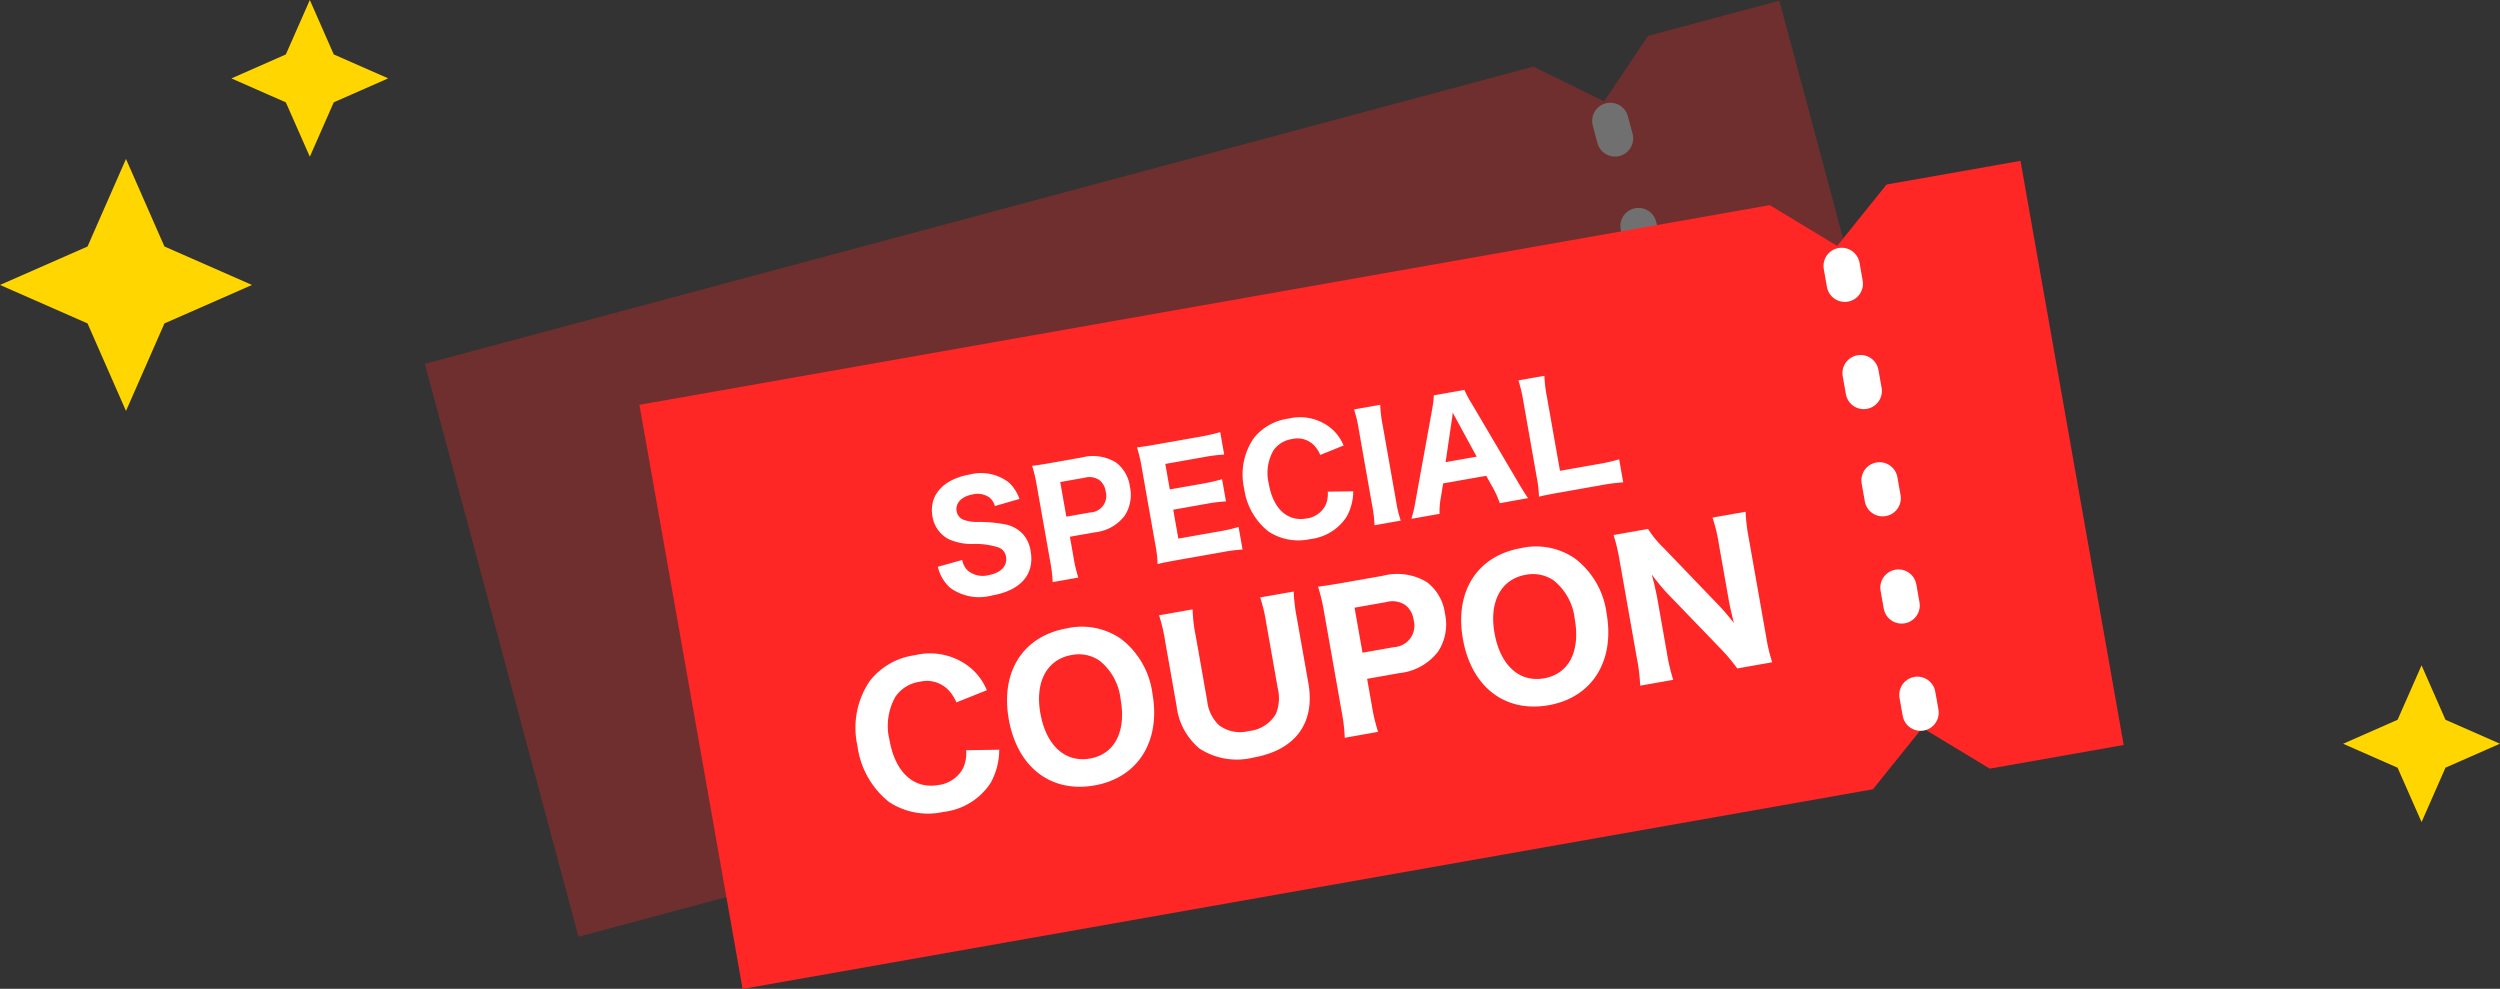 <svg xmlns="http://www.w3.org/2000/svg" width="137.793" height="54.5" viewBox="0 0 137.793 54.5">
  <rect x="0" y="0" width="137.793" height="54.5" fill="#333333" stroke="none"/>
  <g id="illust_coupon" transform="translate(-102 -388.242)">
    <g id="グループ_19108" data-name="グループ 19108" transform="matrix(0.966, -0.259, 0.259, 0.966, 125.419, 408.296)" opacity="0.3">
      <path id="パス_4522" data-name="パス 4522" d="M69.786,0,66.517,2.86,63.249,0H0V32.686H63.249l3.269-2.86,3.269,2.86H77.28V0Z" transform="translate(0 0)" fill="#ff2626"/>
      <path id="パス_4521" data-name="パス 4521" d="M0,0V25.511" transform="translate(66.568 3.986)" fill="none" stroke="#fff" stroke-linecap="round" stroke-width="2" stroke-dasharray="1 5"/>
    </g>
    <g id="グループ_19093" data-name="グループ 19093" transform="matrix(0.985, -0.174, 0.174, 0.985, 137.243, 410.554)">
      <path id="パス_4522-2" data-name="パス 4522" d="M69.786,0,66.517,2.86,63.249,0H0V32.686H63.249l3.269-2.86,3.269,2.86H77.28V0Z" transform="translate(0 0)" fill="#ff2626"/>
      <path id="パス_4526" data-name="パス 4526" d="M7.555,2.591a3.212,3.212,0,0,0-.6-1.285A3.509,3.509,0,0,0,4,0,3.8,3.8,0,0,0,1.285.974,4.587,4.587,0,0,0,0,4.374,4.737,4.737,0,0,0,1.171,7.711a3.9,3.9,0,0,0,2.86,1.067,3.585,3.585,0,0,0,2.85-1.13,3.81,3.81,0,0,0,.777-1.71l-1.8-.29a2.033,2.033,0,0,1-.321.922,1.779,1.779,0,0,1-1.513.7c-1.389,0-2.228-1.1-2.228-2.912a3.266,3.266,0,0,1,.736-2.29,1.951,1.951,0,0,1,1.461-.58,1.649,1.649,0,0,1,1.451.684,2.241,2.241,0,0,1,.342.788ZM12.488,0C10.042,0,8.467,1.71,8.467,4.374c0,2.684,1.575,4.415,4.021,4.415,2.425,0,4.021-1.751,4.021-4.425a4.527,4.527,0,0,0-1.192-3.285A3.788,3.788,0,0,0,12.488,0Zm.01,7.286c-1.389,0-2.259-1.13-2.259-2.933,0-1.751.871-2.86,2.249-2.86a2.024,2.024,0,0,1,1.472.58,3.172,3.172,0,0,1,.767,2.3C14.727,6.177,13.877,7.286,12.5,7.286ZM23.277.176a9.18,9.18,0,0,1,.083,1.492V5.275a2.277,2.277,0,0,1-.352,1.378,1.937,1.937,0,0,1-1.617.663,1.943,1.943,0,0,1-1.565-.591,2.146,2.146,0,0,1-.415-1.451V1.669A8.86,8.86,0,0,1,19.494.176H17.618A9.261,9.261,0,0,1,17.7,1.669V5.275A3.581,3.581,0,0,0,18.541,7.8,3.781,3.781,0,0,0,21.37,8.8c2.353,0,3.7-1.275,3.7-3.513V1.658A9.364,9.364,0,0,1,25.153.176ZM28.386,8.6A9.7,9.7,0,0,1,28.3,7.151V5.617h1.814a3.076,3.076,0,0,0,2.3-.8,2.733,2.733,0,0,0,.736-2A2.584,2.584,0,0,0,32.48.953,3.151,3.151,0,0,0,30.148.176H27.941c-.611,0-.953-.01-1.42-.031a10.563,10.563,0,0,1,.083,1.42V7.172a9.49,9.49,0,0,1-.083,1.43ZM28.3,4.156V1.637h1.772a1.272,1.272,0,0,1,1.005.342,1.228,1.228,0,0,1,.311.891,1.182,1.182,0,0,1-1.316,1.285ZM37.9,0c-2.446,0-4.021,1.71-4.021,4.374,0,2.684,1.575,4.415,4.021,4.415,2.425,0,4.021-1.751,4.021-4.425A4.527,4.527,0,0,0,40.73,1.078,3.788,3.788,0,0,0,37.9,0Zm.01,7.286c-1.389,0-2.259-1.13-2.259-2.933,0-1.751.871-2.86,2.249-2.86a2.024,2.024,0,0,1,1.472.58,3.172,3.172,0,0,1,.767,2.3C40.139,6.177,39.289,7.286,37.911,7.286Zm7.742-5.918A5.663,5.663,0,0,1,44.979.176H43.051a10.092,10.092,0,0,1,.083,1.441V7.006a10.238,10.238,0,0,1-.083,1.6H44.9a10.606,10.606,0,0,1-.083-1.586V3.99c0-.207-.021-.643-.031-.819-.031-.363-.031-.363-.041-.487A11.688,11.688,0,0,0,45.4,3.845l2.384,3.544a9.893,9.893,0,0,1,.7,1.213H50.44a9.122,9.122,0,0,1-.083-1.441V1.679a10,10,0,0,1,.083-1.5H48.585a8.513,8.513,0,0,1,.093,1.492v3.14c0,.383.031.933.062,1.3a12.707,12.707,0,0,0-.7-1.181Z" transform="translate(8.561 16.227)" fill="#fff"/>
      <path id="パス_4525" data-name="パス 4525" d="M0,4.7A2.244,2.244,0,0,0,.462,5.955a2.734,2.734,0,0,0,2.224.821c1.594,0,2.5-.741,2.5-2.041a1.822,1.822,0,0,0-.239-.965,1.8,1.8,0,0,0-.805-.694,7.773,7.773,0,0,0-1.571-.43,2.153,2.153,0,0,1-.749-.263.618.618,0,0,1-.271-.518c0-.454.415-.757,1.036-.757a1.141,1.141,0,0,1,.885.335.97.97,0,0,1,.207.51l1.4-.151A2.25,2.25,0,0,0,4.68.829,2.5,2.5,0,0,0,2.6,0C1.124,0,.191.741.191,1.913A1.7,1.7,0,0,0,.877,3.324,3.1,3.1,0,0,0,2.121,3.8a4.07,4.07,0,0,1,1.363.438.639.639,0,0,1,.311.574c0,.51-.438.829-1.132.829a1.29,1.29,0,0,1-1.06-.43,1.049,1.049,0,0,1-.215-.646ZM7.518,6.633a7.459,7.459,0,0,1-.064-1.116V4.337h1.4a2.366,2.366,0,0,0,1.77-.614,2.1,2.1,0,0,0,.566-1.539A1.987,1.987,0,0,0,10.667.749a2.424,2.424,0,0,0-1.794-.6h-1.7C6.7.151,6.441.143,6.083.128A8.126,8.126,0,0,1,6.147,1.22V5.533a7.3,7.3,0,0,1-.064,1.1Zm-.064-3.42V1.276H8.817a.979.979,0,0,1,.773.263.945.945,0,0,1,.239.686.909.909,0,0,1-1.012.989ZM16.7,5.421a8.521,8.521,0,0,1-1.1.056h-2.28V3.859h1.826a8.385,8.385,0,0,1,1.116.056V2.671a9.58,9.58,0,0,1-1.116.056H13.329V1.3h2.176a8.411,8.411,0,0,1,1.108.056V.1a10.011,10.011,0,0,1-1.108.056H13.034c-.55,0-.757-.008-1.084-.024a7.6,7.6,0,0,1,.064,1.092V5.549a6.889,6.889,0,0,1-.064,1.108c.327-.016.55-.024,1.092-.024h2.551a7.871,7.871,0,0,1,1.108.056Zm6.481-3.412a2.471,2.471,0,0,0-.462-.989,2.7,2.7,0,0,0-2.272-1A2.927,2.927,0,0,0,18.36.765a3.528,3.528,0,0,0-.989,2.615,3.644,3.644,0,0,0,.9,2.567,3,3,0,0,0,2.2.821A2.757,2.757,0,0,0,22.665,5.9a2.931,2.931,0,0,0,.6-1.315l-1.387-.223a1.564,1.564,0,0,1-.247.71,1.368,1.368,0,0,1-1.164.542c-1.068,0-1.714-.845-1.714-2.24a2.512,2.512,0,0,1,.566-1.762,1.5,1.5,0,0,1,1.124-.446,1.268,1.268,0,0,1,1.116.526,1.724,1.724,0,0,1,.263.606ZM24.092.151a6.656,6.656,0,0,1,.064,1.1V5.533a6.843,6.843,0,0,1-.064,1.1h1.467a6.718,6.718,0,0,1-.064-1.1V1.252a6.6,6.6,0,0,1,.064-1.1Zm8.594,6.481c-.1-.2-.239-.55-.391-.957L30.541.981A5.4,5.4,0,0,1,30.27.151H28.556A6.12,6.12,0,0,1,28.3.981l-1.738,4.7a7.411,7.411,0,0,1-.407.957h1.578a3.981,3.981,0,0,1,.215-.845l.271-.773h2.408l.271.773a5.7,5.7,0,0,1,.207.845ZM30.294,3.89H28.556l.749-2.256c.056-.159.064-.2.112-.367.064.215.1.295.12.367Zm6.521,2.742A10.119,10.119,0,0,1,38,6.689V5.4a9.308,9.308,0,0,1-1.18.056H34.679V1.363A7.768,7.768,0,0,1,34.743.151H33.292a8.7,8.7,0,0,1,.064,1.228V5.549a6.763,6.763,0,0,1-.064,1.108c.295-.016.59-.024,1.084-.024Z" transform="translate(14.641 6.949)" fill="#fff"/>
      <path id="パス_4521-2" data-name="パス 4521" d="M0,0V25.511" transform="translate(66.568 3.986)" fill="none" stroke="#fff" stroke-linecap="round" stroke-width="2" stroke-dasharray="1 5"/>
    </g>
    <g id="k0680_3" transform="translate(231.148 424.914)">
      <path id="パス_4524" data-name="パス 4524" d="M6.322,2,7.641,5l3,1.319-3,1.32-1.319,3L5,7.642,2,6.322,5,5Z" transform="translate(-2 -2)" fill="#ffd600"/>
    </g>
    <g id="k0680_3-2" data-name="k0680_3" transform="translate(114.755 388.242)">
      <path id="パス_4524-2" data-name="パス 4524" d="M6.322,2,7.641,5l3,1.319-3,1.32-1.319,3L5,7.642,2,6.322,5,5Z" transform="translate(-2 -2)" fill="#ffd600"/>
    </g>
    <g id="k0680_3-3" data-name="k0680_3" transform="translate(102 397.004)">
      <path id="パス_4524-3" data-name="パス 4524" d="M8.944,2l2.119,4.824,4.826,2.12-4.826,2.12L8.944,15.889,6.825,11.064,2,8.944l4.825-2.12Z" transform="translate(-2 -2)" fill="#ffd600"/>
    </g>
  </g>
</svg>

